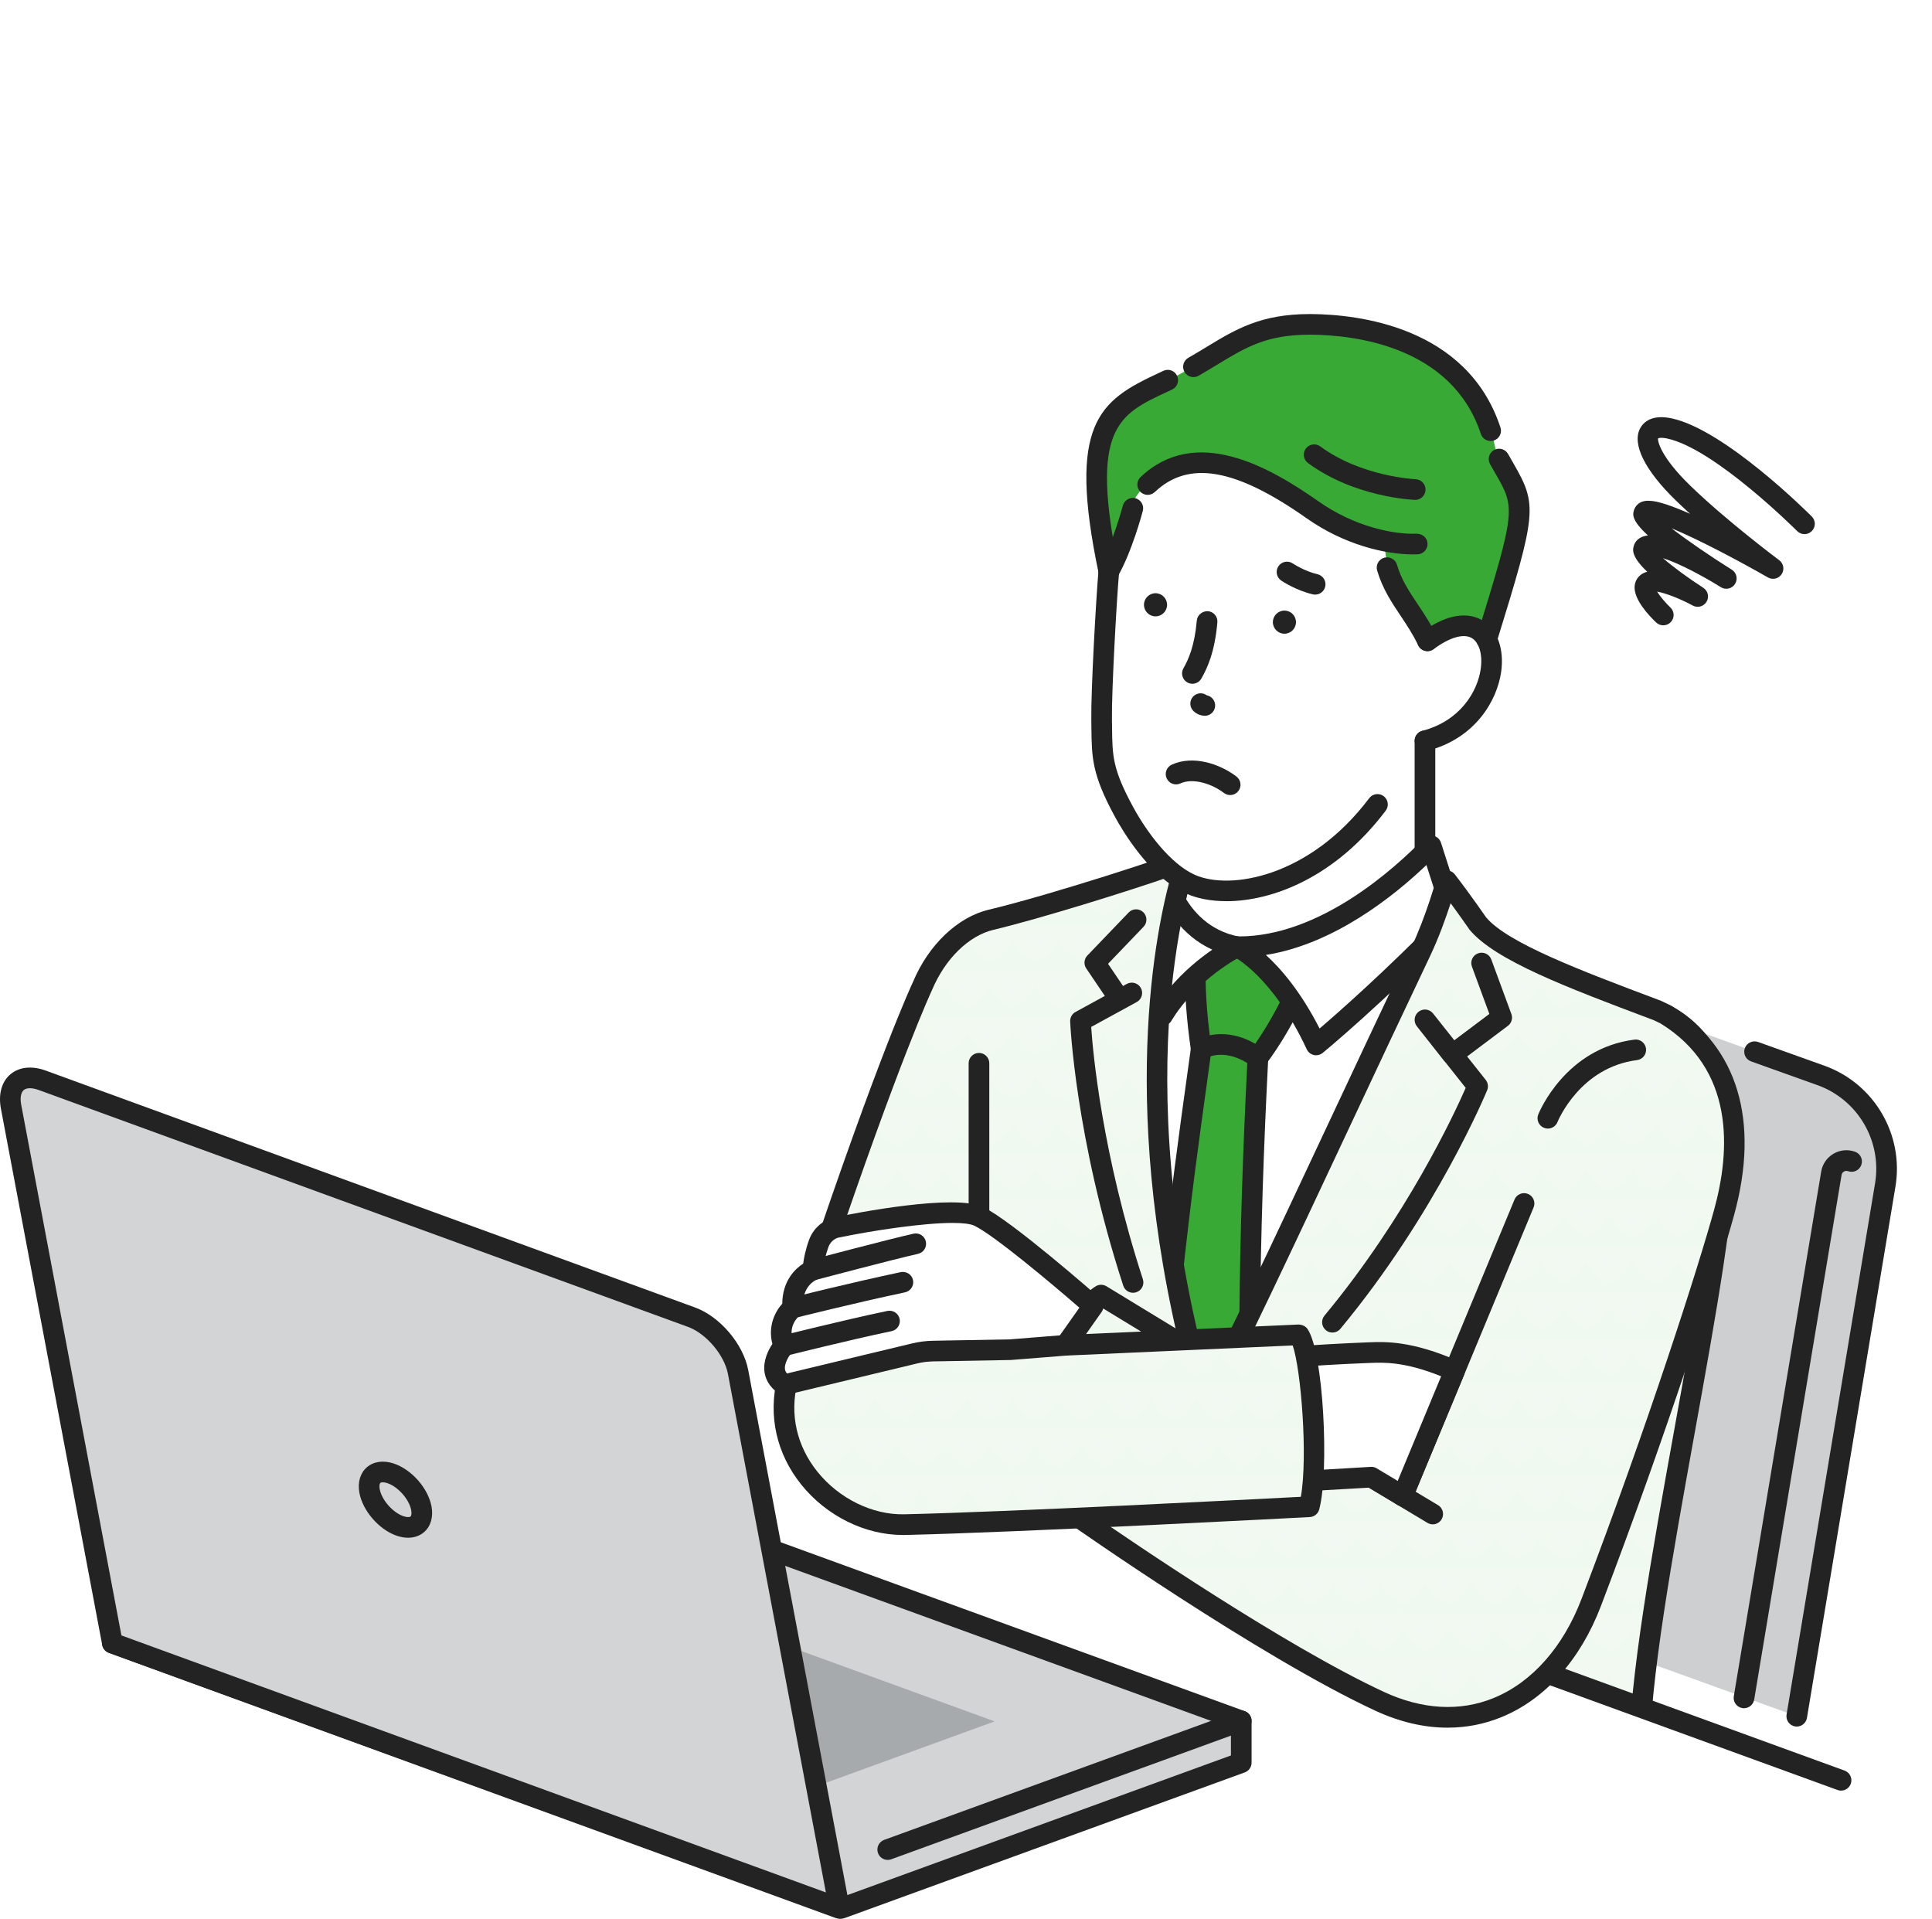 <?xml version="1.0" encoding="UTF-8"?>
<svg id="_レイヤー_2" data-name="レイヤー 2" xmlns="http://www.w3.org/2000/svg" xmlns:xlink="http://www.w3.org/1999/xlink" viewBox="0 0 1683.62 1671.91">
  <defs>
    <style>
      .cls-1 {
        fill: #a6aaad;
      }

      .cls-2, .cls-3 {
        fill: #fff;
      }

      .cls-3, .cls-4, .cls-5 {
        fill-rule: evenodd;
      }

      .cls-6 {
        fill: none;
      }

      .cls-4, .cls-7 {
        fill: url(#_新規パターンスウォッチ_2);
      }

      .cls-8 {
        fill: #232323;
      }

      .cls-9 {
        fill: #d3d4d6;
      }

      .cls-5, .cls-10 {
        fill: #39a936;
      }

      .cls-11 {
        fill: #cecfd1;
      }

      .cls-12 {
        clip-path: url(#clippath);
      }
    </style>
    <clipPath id="clippath">
      <polygon class="cls-6" points="706.09 1224.02 706.08 0 1683.62 355.81 1683.62 1579.82 706.09 1224.02"/>
    </clipPath>
    <pattern id="_新規パターンスウォッチ_2" data-name="新規パターンスウォッチ 2" x="0" y="0" width="4" height="4" patternTransform="translate(52.52 28.73) scale(20)" patternUnits="userSpaceOnUse" viewBox="0 0 4 4">
      <g>
        <rect class="cls-6" width="4" height="4"/>
        <rect class="cls-2" x="3.9" y="2.9" width="2.21" height="2.21"/>
        <g>
          <rect class="cls-2" x="1.9" y="2.9" width="2.21" height="2.21"/>
          <path class="cls-10" d="M3.33,4c0-.18-.15-.33-.33-.33s-.33.15-.33.33.15.33.33.33.33-.15.33-.33Z"/>
        </g>
        <g>
          <rect class="cls-2" x="-.1" y="2.9" width="2.21" height="2.21"/>
          <path class="cls-10" d="M1.33,4c0-.18-.15-.33-.33-.33s-.33.15-.33.33.15.33.33.33.33-.15.33-.33Z"/>
        </g>
        <rect class="cls-2" x="-2.1" y="2.9" width="2.21" height="2.21"/>
        <g>
          <rect class="cls-2" x="2.9" y=".9" width="2.21" height="2.21"/>
          <path class="cls-10" d="M4.33,2c0-.18-.15-.33-.33-.33s-.33.15-.33.33.15.33.33.33.33-.15.33-.33Z"/>
        </g>
        <g>
          <rect class="cls-2" x=".9" y=".9" width="2.21" height="2.21"/>
          <path class="cls-10" d="M2.33,2c0-.18-.15-.33-.33-.33s-.33.15-.33.33.15.33.33.33.33-.15.33-.33Z"/>
        </g>
        <g>
          <rect class="cls-2" x="-1.1" y=".9" width="2.21" height="2.21"/>
          <path class="cls-10" d="M.33,2C.33,1.82.18,1.67,0,1.67s-.33.15-.33.33S-.18,2.33,0,2.33s.33-.15.33-.33Z"/>
        </g>
        <rect class="cls-2" x="3.9" y="-1.1" width="2.21" height="2.21"/>
        <g>
          <rect class="cls-2" x="1.9" y="-1.1" width="2.21" height="2.21"/>
          <path class="cls-10" d="M3.33,0c0-.18-.15-.33-.33-.33S2.67-.18,2.67,0s.15.33.33.33S3.33.18,3.33,0Z"/>
        </g>
        <g>
          <rect class="cls-2" x="-.1" y="-1.1" width="2.21" height="2.21"/>
          <path class="cls-10" d="M1.33,0c0-.18-.15-.33-.33-.33S.67-.18.67,0s.15.33.33.33S1.33.18,1.33,0Z"/>
        </g>
        <rect class="cls-2" x="-2.1" y="-1.1" width="2.21" height="2.21"/>
      </g>
    </pattern>
  </defs>
  <g id="_レイヤー_1-2" data-name="レイヤー 1">
    <g>
      <g class="cls-12">
        <polygon class="cls-2" points="1006.69 1254.49 1241.76 1254.49 1241.76 645.51 1030.7 645.51 1030.7 855.54 1006.69 869.74 1006.69 1254.49"/>
        <g>
          <path class="cls-11" d="M1587.18,937.22l-193.2-69.53-93.88,531.84,265.66,95.94,77.11-462.85c6.84-41.06-16.57-81.17-55.69-95.41Z"/>
          <path class="cls-8" d="M1565.77,1504.49c-.49,0-.99-.04-1.48-.13-4.91-.82-8.22-5.45-7.4-10.35l77.11-462.85c6.12-36.78-14.85-72.72-49.88-85.48l-58.16-20.8c-4.69-1.68-7.12-6.83-5.45-11.5,1.68-4.68,6.89-7.06,11.5-5.45l58.21,20.82c43.22,15.73,69.08,60.04,61.53,105.36l-77.11,462.85c-.73,4.4-4.54,7.53-8.87,7.53Z"/>
          <path class="cls-8" d="M1519.79,1488.52c-.49,0-.99-.04-1.48-.13-4.9-.82-8.22-5.45-7.4-10.35l76.15-457.15c1.09-6.55,5.01-12.23,10.74-15.57,5.72-3.35,12.6-3.96,18.83-1.7,4.67,1.7,7.08,6.86,5.38,11.53-1.69,4.68-6.87,7.1-11.53,5.38-1.59-.56-2.95-.05-3.6.33-.64.37-1.78,1.26-2.06,2.98l-76.15,457.14c-.73,4.4-4.54,7.53-8.87,7.53Z"/>
        </g>
        <g>
          <g>
            <g>
              <path class="cls-5" d="M1046.77,914.1l25.92-16.9,23.52,24.51c-7.79,152.36-9.56,273.87-4.65,482.9l-58.8,34.19-30.13-64.66c7.67-212.02,32.87-377.28,44.14-460.04Z"/>
              <path class="cls-8" d="M1032.75,1447.81c-.91,0-1.82-.14-2.7-.42-2.41-.75-4.39-2.49-5.46-4.79l-30.13-64.66c-.61-1.29-.89-2.71-.84-4.12,6.98-192.75,28.12-344.85,40.73-435.73l3.49-25.2c.35-2.59,1.81-4.9,4-6.33l25.92-16.9c3.6-2.36,8.41-1.81,11.41,1.31l23.52,24.51c1.72,1.79,2.62,4.21,2.49,6.69-8.17,160.11-9.35,281.8-4.64,482.24.08,3.28-1.63,6.35-4.47,8l-58.8,34.18c-1.39.8-2.95,1.22-4.52,1.22ZM1011.7,1372.31l25.05,53.76,45.68-26.55c-4.54-196.19-3.37-317.09,4.58-474.38l-15.65-16.33-16.24,10.59-2.92,21.17c-12.53,90.2-33.48,240.94-40.5,431.74Z"/>
            </g>
            <g>
              <path class="cls-5" d="M1078.04,824.98l-35.6,2.76s-3.83,30.6,4.32,86.36c0,0,21.31-12.86,49.44,7.61,24.68-33.15,39.07-70.05,39.07-70.05l-57.23-26.68Z"/>
              <path class="cls-8" d="M1096.19,930.72c-1.84,0-3.69-.57-5.28-1.73-22.56-16.43-38.91-7.48-39.6-7.12-2.59,1.46-5.77,1.59-8.44.28-2.68-1.3-4.58-3.81-5.01-6.75-8.23-56.33-4.5-87.49-4.34-88.79.53-4.24,3.97-7.52,8.23-7.85l35.6-2.75c1.52-.13,3.09.16,4.49.82l57.23,26.68c4.31,2,6.31,7,4.59,11.43-.61,1.55-15.13,38.42-40.24,72.15-1.77,2.37-4.47,3.63-7.23,3.63ZM1064.2,901.11c8.3,0,18.47,1.99,29.69,8.4,14.44-20.85,24.76-42.26,29.7-53.36l-47.2-22-25.54,1.97c-.53,10.79-.75,33.34,3.37,65.98,2.9-.59,6.25-.99,9.98-.99Z"/>
            </g>
          </g>
          <g>
            <path class="cls-2" d="M1023.34,783.72c-11.1,20.72-19.4,59.95-10.33,101.21,24.27-40.02,65.03-59.95,65.03-59.95-28.62-5.51-45.42-24.1-54.7-41.26Z"/>
            <path class="cls-8" d="M1013.02,893.93c-.49,0-.98-.04-1.47-.13-3.62-.6-6.52-3.35-7.31-6.94-9.95-45.27-.21-86.14,11.18-107.38,1.56-2.92,4.6-4.75,7.91-4.76h.02c3.3,0,6.34,1.82,7.92,4.72,7.54,13.94,22.07,31.62,48.49,36.7,3.8.73,6.7,3.81,7.22,7.64.52,3.84-1.48,7.57-4.95,9.28-.39.2-38.77,19.38-61.3,56.54-1.65,2.71-4.58,4.34-7.7,4.34ZM1025.11,802.72c-5.21,15.89-8.2,36.71-6.46,58.93,12.79-15.36,26.97-26.71,37.79-34.13-13.73-6.27-23.9-15.43-31.34-24.79Z"/>
          </g>
          <g>
            <path class="cls-2" d="M1266.79,798.31l-19.66-61.28c-38.43,39.64-102.37,88.71-169.08,87.95,0,0,36.7,16.58,68.86,85.55,0,0,49.92-40.66,119.88-112.22Z"/>
            <path class="cls-8" d="M1146.91,919.53c-.67,0-1.35-.08-2.01-.23-2.71-.62-4.97-2.45-6.14-4.97-30.05-64.43-64.14-81.01-64.47-81.17-3.84-1.8-5.93-6.04-4.98-10.17.95-4.12,4.63-6.37,8.84-7.01.48,0,.96,0,1.43,0,70.81,0,136.16-59.51,161.09-85.22,2.21-2.29,5.41-3.27,8.52-2.5,3.08.71,5.56,3,6.52,6.01l19.67,61.28c1.02,3.18.2,6.66-2.14,9.04-69.51,71.11-120.14,112.51-120.63,112.92-1.62,1.32-3.63,2.02-5.68,2.02ZM1103.12,832.11c13.04,11.83,30.31,31.79,46.82,64.11,16.79-14.35,56.43-49.26,106.63-100.34l-13.53-42.13c-28.12,26.86-80.48,68.99-139.92,78.36Z"/>
          </g>
        </g>
        <g>
          <path class="cls-7" d="M1034.18,748.71c-7.96,4.71-118.76,40.46-170.44,52.73-26.02,6.18-48.2,29.94-59.9,57.86,0,0-28.37,59.76-92.43,250.21l143.43,8.99s8.76,153.87,8.56,161.77c-3.86,157.91-17.38,367.97-17.38,367.97,0,0,91.47,39.93,194.5,88.15l12.15-505.67c-79.17-268.7-30.6-447.44-18.5-482.03Z"/>
          <path class="cls-8" d="M1040.53,1745.42c-1.3,0-2.61-.29-3.82-.86-101.73-47.64-193.36-87.66-194.28-88.07-3.47-1.5-5.62-5.04-5.38-8.83.14-2.09,13.55-211.68,17.36-367.61.11-5.64-4.63-91.77-8.11-153.07l-135.46-8.5c-2.79-.18-5.34-1.64-6.9-3.96s-1.95-5.23-1.05-7.89c63.5-188.78,91.66-248.73,92.82-251.19,13.45-32.11,38.78-56.31,65.95-62.76,53.16-12.62,159.9-47.42,168.02-51.77,3.26-1.78,7.4-1.39,10.22,1.03s3.99,6.24,2.77,9.74c-6.77,19.34-63.73,196.99,18.64,476.51.26.9.39,1.84.36,2.76l-12.16,505.67c-.07,3.05-1.67,5.84-4.26,7.44-1.45.9-3.09,1.35-4.74,1.35ZM855.41,1642.53c20.68,9.1,94.1,41.52,176.46,79.9l11.79-490.5c-71.61-244.06-38.59-412.9-23.44-468.27-36.23,12.7-114.63,37.1-154.39,46.54-21.67,5.15-42.24,25.29-53.67,52.58-.44.96-28.03,59.77-88.46,238.48l131.72,8.26c4.54.28,8.16,3.93,8.42,8.48.9,15.78,8.78,154.47,8.57,162.51-3.45,141.05-14.73,325.82-16.99,362.02Z"/>
        </g>
        <path class="cls-8" d="M987.38,1126.49c-3.8,0-7.32-2.42-8.55-6.22-41.92-128.91-46.21-229.24-46.25-230.24-.13-3.41,1.68-6.6,4.68-8.24l25.53-13.96-16.18-23.94c-2.38-3.52-1.98-8.21.96-11.27l35.98-37.5c3.46-3.58,9.13-3.68,12.72-.26,3.58,3.44,3.7,9.14.26,12.72l-30.94,32.26,13.07,19.32,3.32-1.82c4.36-2.35,9.83-.77,12.22,3.58,2.38,4.37.78,9.83-3.58,12.22l-39.72,21.71c1.52,22.39,9.49,110.51,45.05,219.85,1.54,4.73-1.04,9.8-5.77,11.34-.93.3-1.87.45-2.78.45Z"/>
        <g>
          <path class="cls-7" d="M1503.23,995.62c-.59-38.95-4.14-90.56-58.73-115.03-71.86-27.05-135.86-50.96-156.89-76.14,0,0-13.27-19.31-26.96-37.04,0,0-9.03,33.33-22.68,62.07-76.23,160.43-151.85,326.13-185.74,388.99-9.43,17.48-11.68,33.14-11.68,43.68l-.02,474.28c42.41,22.57,105.94,49.95,157.98,66.6,142.39,41.91,200.03,9.29,230.03-23.64v-248.45c0-127.91,76.3-429.09,74.69-535.31Z"/>
          <path class="cls-8" d="M1315.42,1831.71c-34.32,0-74.03-6.7-119.44-20.06-49.91-15.98-113.99-42.99-159.67-67.29-2.94-1.56-4.78-4.63-4.78-7.95l.02-474.29c0-11.08,2.22-28.4,12.75-47.94,22.9-42.47,64.98-132.19,113.7-236.07,22.98-48.99,47.38-101.03,71.85-152.52,13.12-27.64,22.02-60.22,22.11-60.55.9-3.3,3.58-5.81,6.93-6.47,3.3-.66,6.79.62,8.88,3.33,13.85,17.91,27.26,37.43,27.26,37.43,18.76,22.41,82.6,46.46,150.2,71.9l2.45.93c63.11,28.27,64.04,90.1,64.55,123.31h0c.8,52.59-16.78,149.94-35.39,253.01-19.32,106.98-39.29,217.6-39.29,282.43v248.45c0,2.25-.84,4.41-2.35,6.05-28.14,30.9-67.75,46.29-119.78,46.29ZM1049.54,1730.99c44.42,23.16,104.64,48.38,151.72,63.46,151.4,44.53,200.76.21,218.28-18.59v-244.93c0-66.45,20.13-177.87,39.58-285.63,18.46-102.18,35.88-198.69,35.12-249.53h0c-.62-40.44-5.31-85.38-53.42-106.95l-1.94-.71c-72.91-27.45-135.88-51.16-158.17-77.89-.4-.53-7.5-10.85-16.57-23.19-4.05,12.52-10.28,30.03-18.03,46.32-24.44,51.46-48.84,103.47-71.81,152.44-48.83,104.13-91.01,194.06-114.15,236.96-8.75,16.24-10.59,30.39-10.59,39.4l-.02,468.86Z"/>
        </g>
        <path class="cls-8" d="M1449.45,544.89c-2.23,0-4.44-.81-6.18-2.45-6.08-5.76-20.1-20.41-18.75-32.13.51-4.45,2.96-8.17,6.88-10.48,1.23-.71,2.59-1.26,4.04-1.63-14.32-13.62-12.59-19.5-11.66-22.64.9-3.07,3.69-7.98,12.33-8.96-14.68-13.48-13.22-18.51-12.25-21.86.73-2.54,3.77-8.86,13.4-8.36,7.39.04,20.62,4.76,35.56,11.36-4.24-3.85-8.39-7.71-12.34-11.55-27.18-26.36-38.54-49.33-31.15-63.04,2.64-4.88,9.72-12.5,27.82-8.5,46.49,10.28,118.67,82.37,121.72,85.44,3.51,3.53,3.5,9.22-.03,12.72-3.53,3.52-9.23,3.49-12.72-.03-.71-.71-71.49-71.41-112.85-80.56-6.35-1.4-8.32-.26-8.34-.26-.59,1.76,1.68,15.68,28.09,41.29,31.41,30.46,76.99,64.57,77.45,64.9,3.82,2.85,4.76,8.18,2.14,12.16-2.61,3.98-7.86,5.25-12,2.86-25.35-14.56-61.14-33.42-83.99-42.85,13.43,10.42,33.38,24.07,51.74,35.6.33.21.61.38.81.52,4.2,2.65,5.46,8.19,2.81,12.39-2.63,4.21-8.16,5.46-12.39,2.84-.36-.22-.72-.45-1.07-.67-13.34-8.31-34.85-20.03-49.3-24.62,8.58,7.54,22.48,17.7,35.09,25.8,4.06,2.62,5.33,7.98,2.87,12.15-2.45,4.16-7.79,5.65-12.03,3.33-11.3-6.11-24.23-11.04-31.07-12.11,2.37,3.87,6.97,9.43,11.58,13.81,3.6,3.42,3.76,9.11.34,12.72-1.77,1.87-4.15,2.8-6.53,2.8Z"/>
        <path class="cls-8" d="M853.11,1069c-4.97,0-9-4.03-9-9v-133.49c0-4.97,4.03-9,9-9s9,4.03,9,9v133.49c0,4.97-4.03,9-9,9Z"/>
        <path class="cls-8" d="M1161.12,1161.15c-2.02,0-4.06-.68-5.74-2.08-3.82-3.17-4.35-8.85-1.17-12.68,71.86-86.54,113.62-176.9,123.06-198.43l-17.71-22.35c-.35-.32-.67-.66-.98-1.04l-23.89-30.3c-3.08-3.91-2.4-9.56,1.48-12.64,3.94-3.09,9.55-2.42,12.64,1.46l18.53,23.37,30.54-22.93-15.19-41.27c-1.72-4.66.67-9.83,5.34-11.55,4.66-1.71,9.83.67,11.55,5.34l17.5,47.55c1.37,3.73.14,7.92-3.05,10.3l-35.51,26.67,16.18,20.41c2.02,2.55,2.51,5.99,1.28,8.99-.43,1.06-44.22,107.08-127.93,207.92-1.78,2.14-4.35,3.25-6.93,3.25Z"/>
        <g>
          <path class="cls-10" d="M1294.8,559.67c40.14-129.87,34.23-117.86,9.37-163.62-16.08-92.39-103.45-111.52-161.6-113.4-64.06-2.08-74.57,24.96-124.95,48.64-46.89,22.03-79.56,32.19-51.37,166.51,0,0,12.51-28.96,22.35-62.35,0,0,35.34-71.4,143.95.94,3.67,2.45,38.53,27.83,73.7,35.05,1.3,36.62,19.69,52.23,37.71,86.95l50.84,1.27Z"/>
          <path class="cls-2" d="M1295.54,557.27c-7.63-14.03-25.29-18.28-51.58,1.13-18.02-34.73-36.41-50.34-37.71-86.96-35.17-7.22-70.03-32.6-73.7-35.05-108.61-72.35-143.95-.95-143.95-.95-9.84,33.4-22.35,62.35-22.35,62.35-2.3,26.32-6.63,105.26-6.25,129.31.48,30.31-1.1,42.29,19.4,80.1,13.13,24.22,34.94,52.87,58.08,63.24,31.91,14.31,105.89,6.09,162.89-69.53l41.39-55.41c51.02-13.27,66.62-64.62,53.78-88.24Z"/>
          <path class="cls-8" d="M1299.01,384.29c-3.78,0-7.29-2.4-8.54-6.18-25.52-77.3-111.97-86.22-147.96-86.46-.43,0-.86,0-1.28,0-37.5,0-55.53,10.95-80.37,26.03-5.17,3.13-10.55,6.41-16.37,9.73-4.32,2.48-9.81.96-12.28-3.35-2.47-4.32-.97-9.81,3.35-12.28,5.66-3.24,10.92-6.43,15.96-9.49,25.29-15.35,47.18-28.63,89.75-28.63h1.36c39.87.27,135.76,10.44,164.93,98.82,1.56,4.73-1.01,9.81-5.72,11.37-.94.31-1.88.46-2.82.46Z"/>
          <path class="cls-8" d="M966.23,506.81c-4.17,0-7.91-2.91-8.8-7.16-27.38-130.5.36-150.41,51.77-174.36l4.59-2.15c4.52-2.15,9.86-.18,11.97,4.32,2.12,4.5.19,9.86-4.32,11.97l-4.65,2.17c-42.11,19.63-67.53,31.47-41.75,154.36,1.02,4.86-2.1,9.63-6.96,10.65-.62.13-1.24.2-1.86.2Z"/>
          <path class="cls-8" d="M966.24,506.81c-1.51,0-3.06-.39-4.47-1.2-4.31-2.47-5.8-7.97-3.32-12.29,11.21-19.54,19.95-52.41,20.04-52.74,1.28-4.79,6.24-7.67,11-6.41,4.8,1.27,7.68,6.18,6.41,11-.38,1.44-9.41,35.49-21.84,57.12-1.66,2.9-4.7,4.52-7.81,4.52Z"/>
          <path class="cls-8" d="M1243.96,567.41c-3.37,0-6.59-1.89-8.13-5.14-4.67-9.8-10.14-17.98-15.43-25.89-7.66-11.46-15.59-23.3-20.3-39.2-1.41-4.77,1.31-9.78,6.07-11.19,4.8-1.32,9.79,1.33,11.19,6.07,3.94,13.28,10.45,23.03,18,34.31,5.64,8.45,11.48,17.18,16.72,28.16,2.14,4.48.23,9.85-4.26,11.99-1.25.6-2.57.88-3.86.88Z"/>
          <path class="cls-8" d="M1231.29,483.08c-23.91,0-59.56-8.18-92.66-31.47-62.05-43.71-102.86-50.73-132.3-22.86-3.62,3.42-9.33,3.26-12.72-.34-3.42-3.61-3.26-9.31.34-12.72,47.75-45.23,111.35-9.56,155.06,21.2,31.38,22.1,65.79,29.06,85.62,28.13,5.19.24,9.16,3.65,9.37,8.62.21,4.96-3.65,9.16-8.62,9.37-1.31.05-2.68.08-4.07.08Z"/>
          <path class="cls-8" d="M1233.28,435.57c-.12,0-.22,0-.34,0-2.12-.08-52.57-2.24-93.1-32.09-3.99-2.95-4.85-8.58-1.9-12.59,2.94-4,8.56-4.86,12.59-1.9,35.94,26.47,82.62,28.57,83.09,28.59,4.96.2,8.84,4.37,8.64,9.34-.18,4.84-4.16,8.66-8.97,8.66Z"/>
          <path class="cls-8" d="M1068.76,785.27c-13.63,0-25.62-2.4-34.96-6.59-31.75-14.25-55.72-55.01-62.31-67.17-19.95-36.8-20.11-51.24-20.4-77.46l-.08-6.79c-.4-24.68,4.05-104.87,6.28-130.23.44-4.95,4.87-8.45,9.75-8.18,4.95.43,8.62,4.79,8.18,9.75-2.2,25.08-6.6,104.17-6.22,128.38l.09,6.88c.27,24.86.4,36.21,18.22,69.09,12.18,22.46,32.72,49.83,53.86,59.32,30.7,13.79,100.19,2.02,152.02-66.74,2.98-3.96,8.61-4.77,12.61-1.77,3.96,2.99,4.76,8.63,1.77,12.61-43.63,57.88-98.45,78.91-138.8,78.92Z"/>
          <path class="cls-8" d="M1241.75,654.52c-3.99,0-7.65-2.69-8.7-6.74-1.25-4.81,1.63-9.73,6.45-10.98,33.08-8.6,48.06-34.36,50.84-53.78,1.79-12.53-1.24-23.12-7.72-26.99-7.1-4.22-19.26-.73-33.31,9.61-3.99,2.96-9.65,2.1-12.58-1.89-2.96-3.99-2.11-9.63,1.89-12.58,27.62-20.39,45.21-15.38,53.23-10.59,12.92,7.71,19.17,24.95,16.3,44.98-3.55,24.9-22.48,57.83-64.12,68.66-.76.2-1.52.29-2.28.29Z"/>
          <path class="cls-8" d="M1295.56,566.24c-.88,0-1.77-.13-2.66-.4-4.75-1.47-7.41-6.51-5.95-11.26,34.19-110.68,33.52-111.86,16.3-141.82l-4.76-8.37c-2.42-4.34-.87-9.82,3.48-12.25,4.33-2.42,9.81-.86,12.25,3.48l4.65,8.17c20.97,36.5,20.42,42.34-14.71,156.09-1.2,3.87-4.76,6.35-8.6,6.35Z"/>
          <circle class="cls-8" cx="1119.3" cy="542.13" r="10.07"/>
          <circle class="cls-8" cx="1006.97" cy="527" r="10.07"/>
          <path class="cls-8" d="M1072,692.79c-1.89,0-3.81-.61-5.44-1.84-10.48-7.96-26.88-13.35-37.96-8.28-4.49,2.1-9.86.09-11.92-4.44-2.07-4.52-.08-9.85,4.44-11.92,18.47-8.45,41.59-.89,56.34,10.31,3.96,3.02,4.73,8.66,1.72,12.62-1.78,2.32-4.46,3.55-7.18,3.55Z"/>
          <path class="cls-8" d="M1039.09,595.81c-1.51,0-3.04-.38-4.44-1.18-4.33-2.46-5.83-7.96-3.37-12.28,4.41-7.74,9.73-19.47,11.66-41.59.43-4.96,4.94-8.43,9.75-8.18,4.95.43,8.61,4.79,8.18,9.75-2.24,25.61-8.62,39.6-13.95,48.94-1.66,2.92-4.71,4.55-7.83,4.55Z"/>
          <path class="cls-8" d="M1049.94,623.72c-.17,0-.32,0-.49-.02-5.3-.28-8.69-3.36-9.6-4.3-3.47-3.56-3.4-9.26.17-12.72,3.2-3.12,8.15-3.38,11.62-.8,4.35.84,7.52,4.78,7.28,9.32-.25,4.8-4.23,8.53-8.97,8.53ZM1052.47,606.58c.09.09.19.18.27.27-.08-.08-.17-.18-.27-.27Z"/>
          <path class="cls-8" d="M1146.09,518.14c-.68,0-1.37-.08-2.05-.24-14.9-3.48-27.07-11.69-27.58-12.04-4.1-2.79-5.16-8.38-2.37-12.48,2.78-4.11,8.37-5.21,12.5-2.39.1.06,10,6.7,21.53,9.38,4.84,1.13,7.85,5.98,6.72,10.81-.97,4.16-4.67,6.96-8.75,6.96Z"/>
          <path class="cls-8" d="M1241.76,751.47c-4.97,0-9-4.03-9-9v-96.95c0-4.97,4.03-9,9-9s9,4.03,9,9v96.95c0,4.97-4.03,9-9,9Z"/>
        </g>
      </g>
      <path class="cls-8" d="M1604.38,1560.31c-1.03,0-2.06-.18-3.08-.55l-886.51-322.73c-4.68-1.7-7.08-6.87-5.38-11.53,1.69-4.68,6.87-7.07,11.53-5.38l886.51,322.73c4.68,1.7,7.08,6.87,5.38,11.53-1.33,3.65-4.79,5.93-8.46,5.93Z"/>
      <g>
        <g>
          <polygon class="cls-9" points="446.65 1268.4 97.93 1395.33 97.94 1431.77 97.95 1431.77 97.93 1431.78 732.96 1662.91 1081.68 1535.97 1081.68 1499.53 446.65 1268.4"/>
          <path class="cls-8" d="M732.97,1671.91c-1.04,0-2.08-.18-3.08-.55l-635.04-231.12c-3.55-1.29-5.93-4.68-5.93-8.46v-36.45c0-3.78,2.37-7.17,5.93-8.46l348.72-126.93c1.99-.72,4.16-.72,6.15,0l635.03,231.13c3.55,1.29,5.93,4.68,5.93,8.46v36.44c0,3.78-2.37,7.16-5.93,8.46l-348.71,126.93c-1,.37-2.03.55-3.08.55ZM106.93,1425.47l626.04,227.86,339.71-123.66v-23.84l-626.03-227.85-339.72,123.65v23.84Z"/>
        </g>
        <polygon class="cls-1" points="445.44 1346.62 214.06 1430.84 214.07 1430.84 214.06 1430.84 635.4 1584.19 866.77 1499.98 445.44 1346.62"/>
        <path class="cls-8" d="M773.59,1620.68c-3.67,0-7.13-2.27-8.46-5.92-1.7-4.68.7-9.84,5.38-11.54l308.09-112.14c4.65-1.68,9.83.7,11.53,5.38,1.7,4.67-.7,9.83-5.38,11.53l-308.09,112.14c-1.02.37-2.05.55-3.08.55Z"/>
        <g>
          <path class="cls-9" d="M643.19,1195.5c-3.68-19.46-21.9-40.93-40.5-47.71L36.78,941.33c-18.6-6.79-30.81,3.58-27.14,23.04l88.29,467.41,633.55,231.13-88.29-467.41Z"/>
          <path class="cls-8" d="M731.48,1671.91c-1.04,0-2.08-.18-3.09-.55l-633.55-231.12c-2.98-1.09-5.17-3.67-5.76-6.79L.79,966.04c-2.36-12.55.63-23.45,8.24-29.89,7.6-6.46,18.83-7.67,30.83-3.27l565.91,206.46c21.66,7.9,41.98,31.84,46.26,54.49l88.3,467.4c.6,3.18-.56,6.45-3.03,8.54-1.65,1.41-3.72,2.15-5.82,2.15ZM105.82,1425.08l613.89,223.94-85.37-451.86h0c-3.1-16.45-19-35.19-34.74-40.92L33.69,949.79c-5.67-2.06-10.55-2.05-13.01.08-2.5,2.12-3.32,6.91-2.2,12.83l87.33,462.38Z"/>
        </g>
        <g>
          <path class="cls-9" d="M367.2,1314.39c-2.32-12.73-14.5-26.5-26.94-30.59-12.31-4.04-20.46,2.87-18.23,15.33,2.24,12.49,14.12,26.22,26.52,30.52,12.53,4.35,20.99-2.51,18.66-15.27Z"/>
          <path class="cls-8" d="M355.64,1339.95c-3.2,0-6.59-.6-10.05-1.79-15.38-5.34-29.62-21.79-32.42-37.45-1.63-9.05.74-17.13,6.49-22.13,5.86-5.11,14.38-6.31,23.4-3.34,15.6,5.14,30.09,21.61,33,37.52h0c1.67,9.2-.72,17.34-6.57,22.35-3.73,3.2-8.54,4.83-13.85,4.83ZM333.6,1291.64c-1.04,0-1.77.21-2.13.53-.66.59-1.1,2.47-.59,5.37,1.68,9.36,11.31,20.39,20.61,23.61,3.23,1.14,5.52.94,6.29.29.64-.56,1.1-2.5.57-5.45-1.74-9.51-11.5-20.56-20.9-23.65-1.52-.5-2.83-.7-3.85-.7Z"/>
        </g>
      </g>
      <g>
        <path class="cls-4" d="M1451.71,884.15l-123.6,164.56-105.78,254.82-40.81-24.48-168.84-55.31-73.4,97.99s161.94,113.91,263.05,160.8c82.54,38.28,153.77-6.02,184.32-86.16,57.7-151.39,101.91-289.42,115.81-339.91,8.78-31.88,28.78-123.47-50.74-172.29Z"/>
        <path class="cls-8" d="M1261.57,1505.46c-20.57,0-41.81-4.94-63.03-14.78-100.67-46.69-262.82-160.46-264.44-161.6-1.99-1.41-3.33-3.54-3.71-5.95-.38-2.41.22-4.86,1.68-6.82l73.4-97.99c2.33-3.08,6.33-4.37,10.01-3.15l168.84,55.3c.63.21,1.25.49,1.83.84l31.87,19.11,101.79-245.18c1.89-4.6,7.19-6.76,11.76-4.86,4.59,1.9,6.77,7.17,4.86,11.76l-105.78,254.81c-1.01,2.42-3.01,4.28-5.49,5.1-2.52.82-5.21.53-7.45-.83l-39.94-23.96-161.75-52.98-63.94,85.36c33.18,22.96,167.22,114.42,254.05,154.7,33.16,15.37,66.1,17.26,95.3,5.35,33.45-13.6,60.72-44.34,76.82-86.55,58.22-152.76,101.76-289.06,115.53-339.1,14.35-52.1,17.88-122.54-46.77-162.24-4.24-2.6-5.57-8.13-2.96-12.37,2.61-4.25,8.14-5.58,12.37-2.96,57.88,35.54,77.3,100.29,54.72,182.35-13.87,50.35-57.63,187.37-116.07,340.72-17.89,46.93-48.73,81.32-86.85,96.82-14.9,6.06-30.56,9.08-46.64,9.08Z"/>
        <g>
          <path class="cls-3" d="M1190.5,1178.75c13.13-.41,35.42-2.75,77.1,15.69l-45.28,109.08-27.25-16.35-86.44,4.96c-32.01-3.82-43.13-101.93-38.7-102.96,28.79-6.66,115.79-10.27,120.57-10.42Z"/>
          <path class="cls-8" d="M1222.32,1312.52c-1.61,0-3.21-.44-4.63-1.29l-24.87-14.92-83.67,4.8c-41.95-4.86-48.96-100.65-49-101.62-.4-7.21-.94-17.08,7.75-19.09,30.63-7.09,120.82-10.6,122.32-10.64l2.69-.1c14.02-.55,37.54-1.5,78.34,16.55,4.47,1.98,6.54,7.17,4.67,11.68l-45.28,109.07c-1.01,2.42-3.01,4.28-5.49,5.1-.93.3-1.88.46-2.82.46ZM1195.08,1278.17c1.63,0,3.23.45,4.63,1.29l18.3,10.98,37.86-91.18c-31.88-12.82-50-12.12-62.24-11.61l-2.84.11h0c-10.54.32-81.71,3.56-112.78,8.99.54,15.21,7.07,59.1,21.88,79.01,2.34,3.14,5.94,6.97,9.81,7.44l84.86-5.01c.18,0,.34-.02.52-.02ZM1190.51,1178.75h.2-.2Z"/>
        </g>
        <g>
          <path class="cls-4" d="M901.61,1209.05s37.97-68.68,57.93-80.52l75,45.66-132.93,34.86Z"/>
          <path class="cls-8" d="M901.61,1218.05c-2.73,0-5.37-1.25-7.1-3.48-2.22-2.84-2.52-6.73-.78-9.88,4.01-7.25,39.78-71.19,61.22-83.91,2.87-1.7,6.45-1.68,9.27.06l75,45.66c3.09,1.88,4.75,5.42,4.23,8.98-.53,3.57-3.13,6.49-6.62,7.4l-132.93,34.85c-.76.21-1.52.3-2.29.3ZM960.07,1139.39c-10.69,9.7-27,34.1-39.86,55.48l91.55-24-51.69-31.47Z"/>
        </g>
        <path class="cls-4" d="M1132.02,1163.12l-203.51,9.09-242.39,30.68c-17.08,69.32,43.47,126.91,102.28,125.6,99.71-2.21,352.52-15.59,352.52-15.59,8.91-33.15,2.34-133.56-8.91-149.79Z"/>
        <path class="cls-8" d="M786.48,1337.53c-32.78,0-66.43-16.7-88.25-43.93-21.57-26.9-28.97-59.88-20.85-92.86,1.2-4.83,6.04-7.72,10.9-6.58,4.82,1.19,7.77,6.06,6.58,10.89-6.76,27.41-.57,54.86,17.41,77.29,18.87,23.54,48.14,37.86,75.94,37.17,89.27-1.99,304.29-13.09,345.4-15.23,6.23-35.07.13-111.03-7.09-131.89l-197.61,8.83c-4.95.13-9.17-3.61-9.39-8.59-.21-4.96,3.62-9.17,8.59-9.39l203.51-9.09c3.06.09,6.03,1.33,7.79,3.87,14.07,20.29,18.99,124.54,10.21,157.25-1.01,3.76-4.33,6.45-8.21,6.65-2.53.14-254.09,13.42-352.8,15.61-.7.02-1.41.03-2.12.03Z"/>
        <g>
          <g>
            <path class="cls-3" d="M952.66,1138.02s-75.6-66.43-99.54-78.03c-23.33-11.3-124.54,9.68-124.54,9.68,0,0-10.86,2.23-15.09,13.83-4.65,12.78-5.09,23.15-5.09,23.15,0,0-19.27,7.51-17.6,33.05,0,0-15.82,12.63-7.71,32.97,0,0-18.53,21.2.39,33.94l113.52-27.27c5.34-1.28,10.76-1.98,16.15-2.08l67.03-1.21,48.33-3.85,24.15-34.2Z"/>
            <path class="cls-8" d="M683.48,1215.62c-1.78,0-3.54-.53-5.03-1.54-8.9-6-11.57-13.49-12.26-18.71-1.3-9.94,3.44-19.12,6.9-24.32-4.11-15.58,2.43-28.21,8.6-35.06.2-20.08,11.37-30.44,18.22-34.92.64-4.73,2.05-12.23,5.11-20.63,4.7-12.88,15.87-18.36,21.73-19.57,17.38-3.6,105.43-21.04,130.28-8.96,24.76,11.99,98.43,76.62,101.55,79.37,3.46,3.04,4.07,8.19,1.42,11.94l-24.14,34.2c-1.54,2.19-3.97,3.57-6.64,3.79l-48.33,3.85-67.58,1.23c-4.75.09-9.52.7-14.22,1.83l-113.53,27.27c-.69.17-1.4.25-2.1.25ZM830.25,1065.63c-25.86,0-69.32,6.53-99.85,12.86-.49.13-6.11,1.68-8.46,8.11-4.06,11.16-4.55,20.37-4.55,20.47-.18,3.54-2.41,6.69-5.72,7.98-1.24.53-13.06,6.07-11.88,24.07.19,2.94-1.06,5.78-3.37,7.62-1.01.84-10.32,9.17-4.96,22.62,1.25,3.13.64,6.71-1.58,9.26-1.73,2-6.56,9.05-5.83,14.46.14.97.48,2.27,1.74,3.73l109.12-26.2c5.97-1.43,12.05-2.21,18.09-2.31l67.03-1.21,43.57-3.49,17.03-24.12c-24.32-21.08-74.3-63.07-91.44-71.38-3.56-1.72-10.26-2.46-18.94-2.46Z"/>
          </g>
          <path class="cls-8" d="M708.39,1115.66c-3.98,0-7.63-2.67-8.69-6.7-1.27-4.8,1.59-9.74,6.4-11.01,2.74-.72,67.4-17.83,89.94-22.95,4.85-1.08,9.68,1.93,10.77,6.79s-1.94,9.67-6.79,10.77c-22.24,5.04-88.65,22.62-89.32,22.79-.77.21-1.55.3-2.31.3Z"/>
          <path class="cls-8" d="M690.79,1148.7c-4.02,0-7.69-2.72-8.72-6.81-1.21-4.81,1.71-9.71,6.53-10.93.51-.13,51.48-12.96,96.36-22.46,4.97-.94,9.65,2.09,10.67,6.94,1.03,4.86-2.08,9.64-6.94,10.67-44.53,9.42-95.19,22.18-95.69,22.3-.73.19-1.47.27-2.21.27Z"/>
          <path class="cls-8" d="M683.08,1181.68c-4.02,0-7.69-2.72-8.72-6.81-1.21-4.81,1.71-9.71,6.53-10.93.54-.14,54.07-13.6,92.43-21.63,4.84-.99,9.64,2.1,10.65,6.96s-2.1,9.64-6.96,10.65c-38.01,7.96-91.19,21.34-91.73,21.47-.73.19-1.47.27-2.21.27Z"/>
        </g>
        <path class="cls-8" d="M1348.85,983.42c-1.12,0-2.26-.21-3.36-.66-4.6-1.87-6.84-7.08-4.98-11.69.95-2.34,23.8-57.56,83.82-65.18,4.79-.68,9.42,2.85,10.06,7.79.62,4.93-2.86,9.43-7.79,10.06-49.36,6.27-68.59,52.11-69.39,54.06-1.43,3.49-4.79,5.62-8.35,5.62Z"/>
        <path class="cls-8" d="M1248.54,1328.27c-1.57,0-3.17-.42-4.62-1.29l-26.23-15.74c-4.27-2.56-5.64-8.09-3.09-12.34,2.55-4.27,8.07-5.65,12.34-3.09l26.23,15.74c4.27,2.56,5.64,8.09,3.09,12.34-1.69,2.81-4.67,4.38-7.72,4.38Z"/>
      </g>
    </g>
  </g>
</svg>
